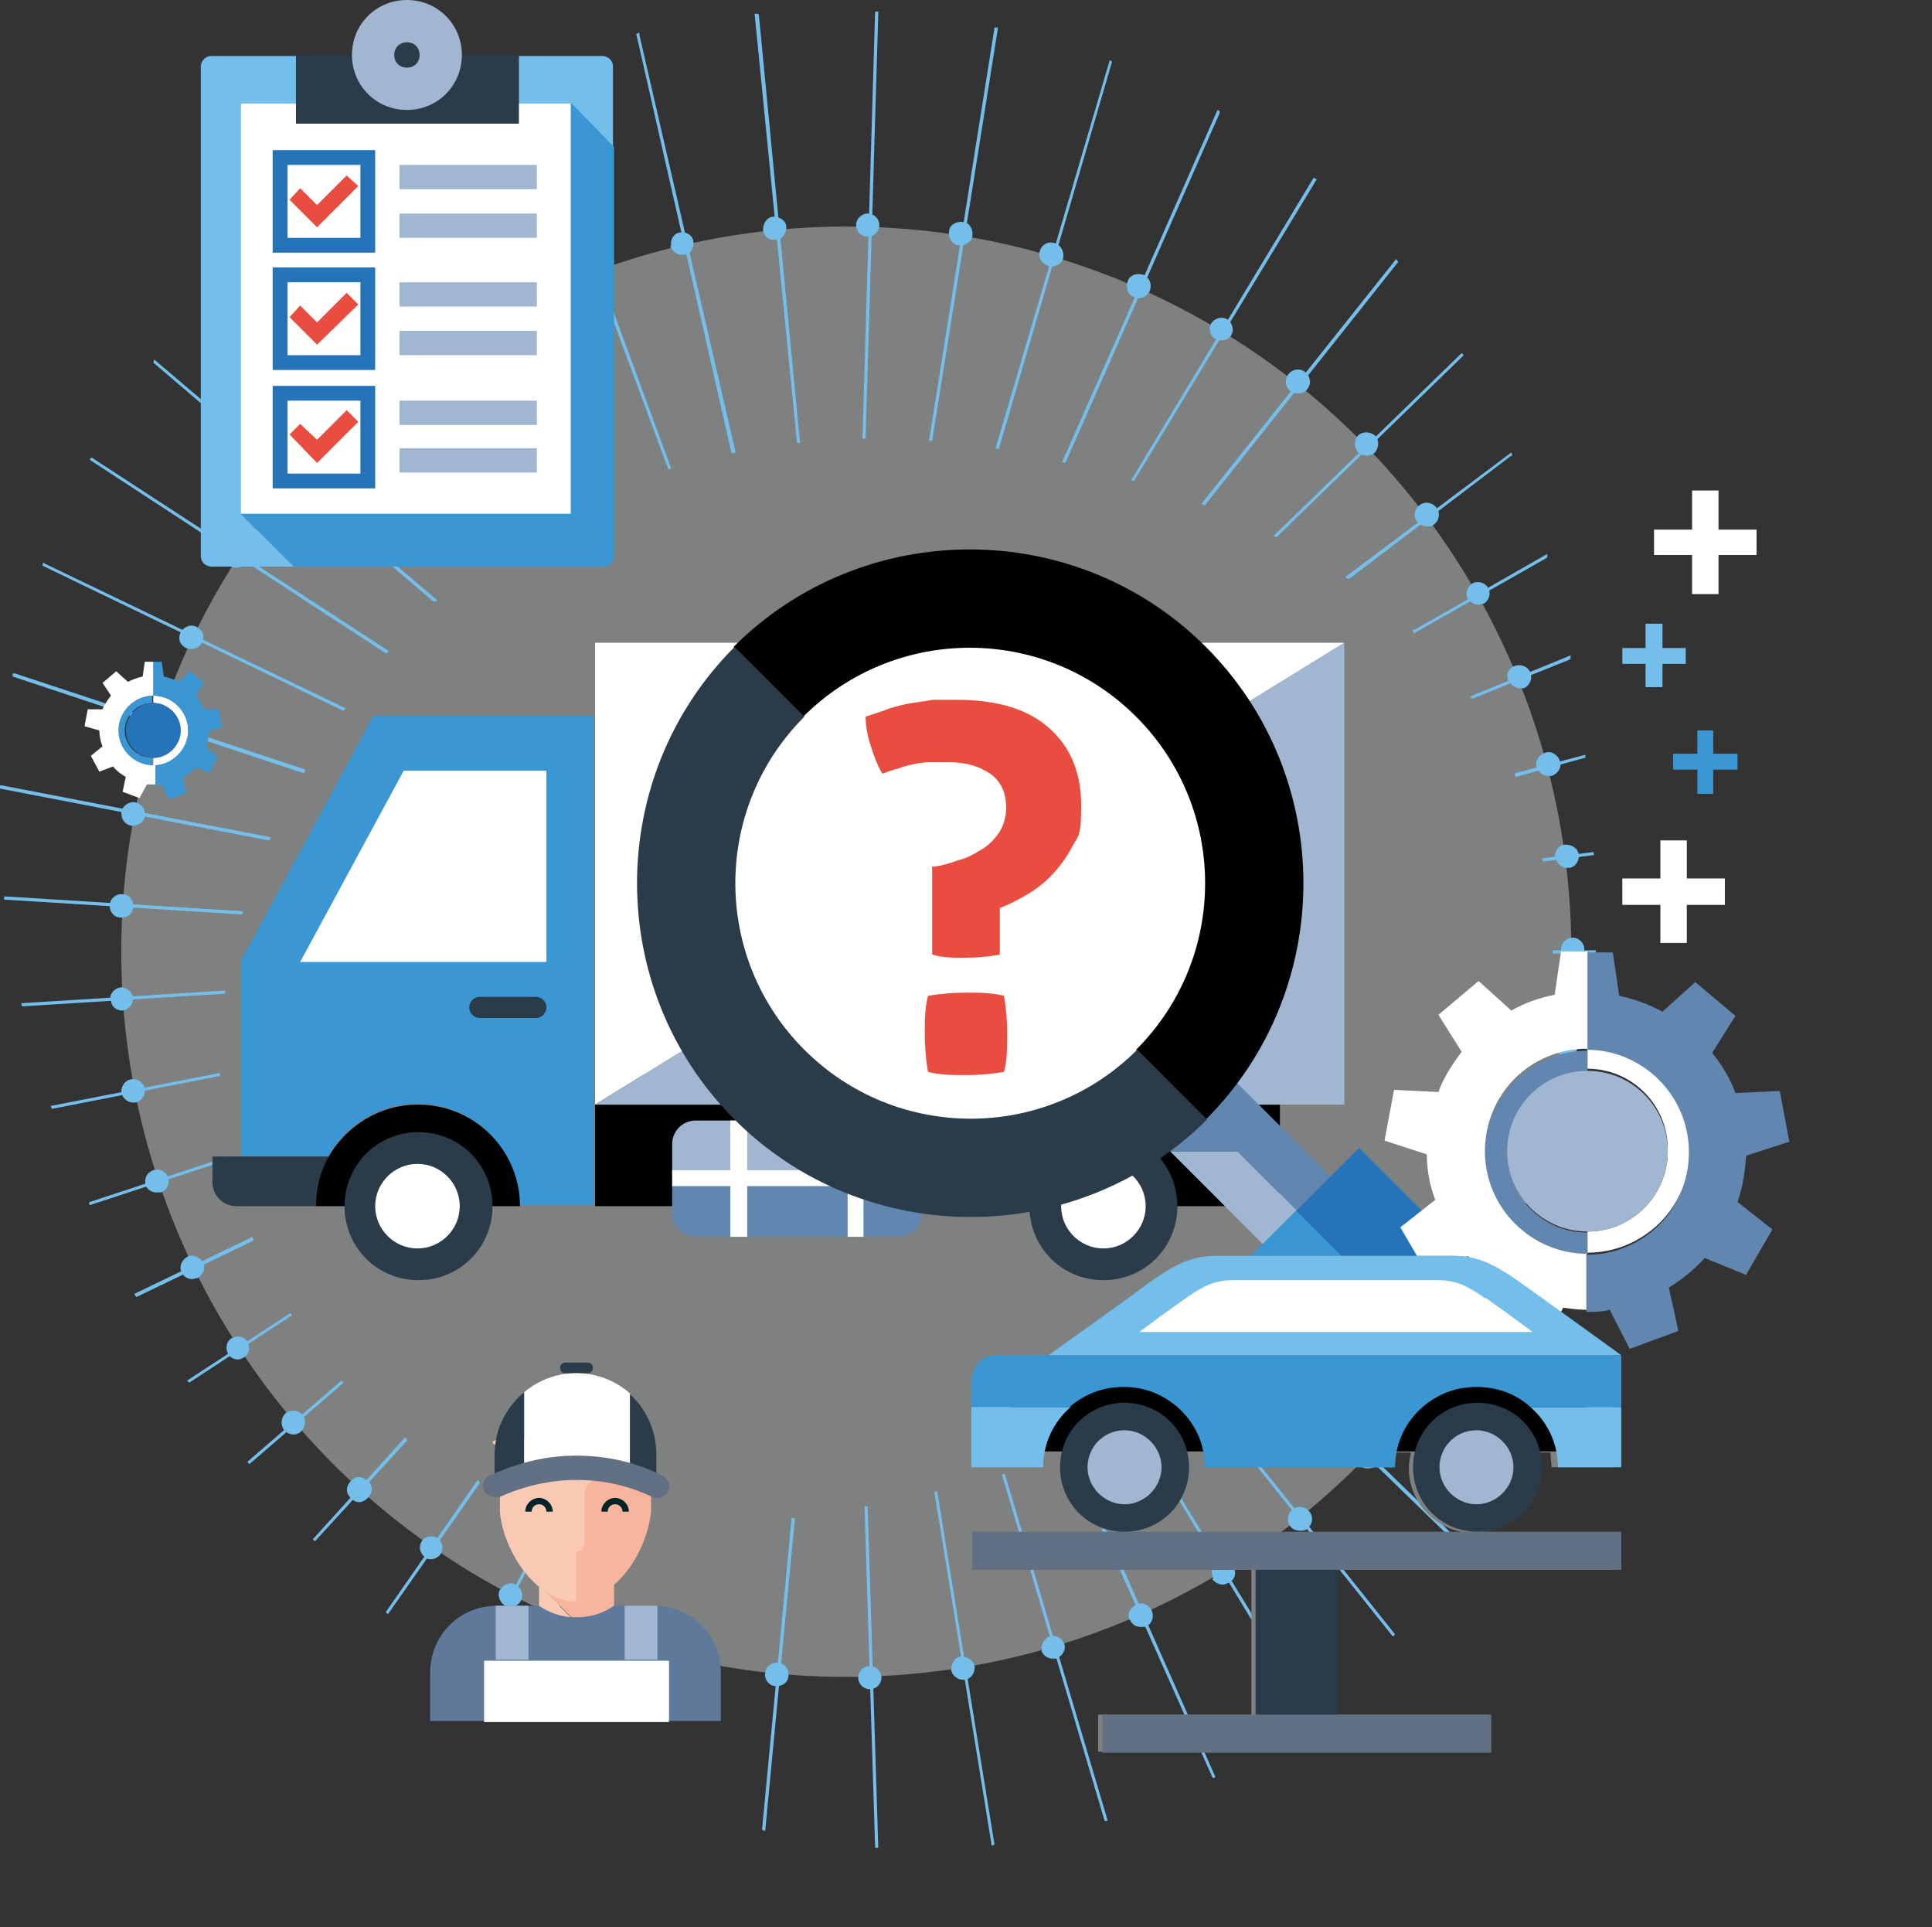 <?xml version="1.0" encoding="UTF-8"?>
<svg xmlns="http://www.w3.org/2000/svg" version="1.1" viewBox="0 0 182.8 182.3">
  <rect x="0" y="0" width="182.8" height="182.3" fill="#333333" stroke="none"/>
  <g>
    <g id="Ebene_1">
      <g>
        <circle cx="80.1" cy="90" r="68.6" transform="translate(-15.6 16.8) rotate(-10.9)" fill="#7f8080"></circle>
      </g>
      <g>
        <polygon points="150.8 90.2 146.9 90.2 146.9 89.9 147.1 89.9 151 89.9 151 90.1 150.8 90.2" fill="#74beeb"></polygon>
        <polygon points="150.5 99.2 146.1 98.7 146.2 98.4 146.3 98.4 150.7 98.9 150.6 99.2 150.5 99.2" fill="#74beeb"></polygon>
        <polygon points="149.8 108.4 149.6 108.4 143.6 106.8 143.7 106.5 143.8 106.5 149.8 108.1 149.8 108.4" fill="#74beeb"></polygon>
        <polygon points="148.4 117.7 148.2 117.7 139.4 114.1 139.6 113.9 139.7 113.9 148.4 117.4 148.4 117.7" fill="#74beeb"></polygon>
        <polygon points="146.1 127.3 146 127.2 134 120.4 134.2 120.2 134.3 120.3 146.2 127 146.1 127.3" fill="#74beeb"></polygon>
        <polygon points="142.8 136.9 142.6 136.8 127.7 125.6 127.9 125.4 128 125.4 142.9 136.6 142.8 136.9" fill="#74beeb"></polygon>
        <polygon points="138.1 146.2 137.9 146.1 120.9 129.6 121.2 129.5 121.3 129.5 138.2 145.9 138.1 146.2" fill="#74beeb"></polygon>
        <polygon points="131.8 154.8 131.7 154.7 114.2 132.8 114.4 132.7 114.5 132.7 132 154.6 131.8 154.8" fill="#74beeb"></polygon>
        <polygon points="123.9 162.3 123.8 162.1 107.6 135.4 107.8 135.3 107.9 135.4 124.2 162.1 123.9 162.3" fill="#74beeb"></polygon>
        <polygon points="114.8 168.2 114.7 168.1 101.1 137.6 101.4 137.5 101.5 137.6 115 168.1 114.8 168.2" fill="#74beeb"></polygon>
        <polygon points="104.6 172.3 104.5 172.2 94.8 139.5 95.1 139.4 95.1 139.5 104.8 172.2 104.6 172.3" fill="#74beeb"></polygon>
        <polygon points="93.8 174.6 93.8 174.4 88.4 141.1 88.7 141.1 88.7 141.2 94.1 174.5 93.8 174.6" fill="#74beeb"></polygon>
        <polygon points="83.1 174.8 82.8 174.8 82.8 174.7 81.8 142.5 82.1 142.5 82.1 142.6 83.1 174.8" fill="#74beeb"></polygon>
        <polygon points="72.4 173.2 72.1 173.1 74.9 143.6 75.2 143.6 75.2 143.8 72.4 173.2" fill="#74beeb"></polygon>
        <polygon points="44.3 159.2 44.1 159 44.1 158.9 52.6 142.7 52.9 142.8 52.8 142.9 44.3 159.2" fill="#74beeb"></polygon>
        <polygon points="36.7 152.7 36.5 152.5 45.2 140 45.4 140.2 45.4 140.3 36.7 152.7" fill="#74beeb"></polygon>
        <polygon points="29.8 145.8 29.6 145.6 29.7 145.5 38.3 136 38.5 136.1 38.5 136.3 29.8 145.8" fill="#74beeb"></polygon>
        <polygon points="23.6 138.5 23.4 138.3 23.5 138.2 32.3 130.6 32.5 130.8 32.4 130.9 23.6 138.5" fill="#74beeb"></polygon>
        <polygon points="17.9 130.8 17.7 130.6 27.5 124.2 27.6 124.4 27.5 124.5 17.9 130.8" fill="#74beeb"></polygon>
        <polygon points="12.9 122.7 12.7 122.4 23.9 117 24 117.3 23.9 117.4 12.9 122.7" fill="#74beeb"></polygon>
        <polygon points="8.5 114 8.4 113.8 8.5 113.7 21.6 109.4 21.7 109.6 21.6 109.7 8.5 114" fill="#74beeb"></polygon>
        <polygon points="4.9 104.9 4.8 104.6 4.9 104.6 20.8 101.5 20.8 101.8 20.7 101.8 4.9 104.9" fill="#74beeb"></polygon>
        <polygon points="2.1 95.2 2 94.9 21.3 93.7 21.3 94 21.2 94 2.1 95.2" fill="#74beeb"></polygon>
        <polygon points="22.8 86.5 .4 85.1 .4 84.8 .5 84.8 23 86.2 22.9 86.5 22.8 86.5" fill="#74beeb"></polygon>
        <polygon points="25.5 79.5 25.4 79.5 0 74.6 0 74.3 .2 74.3 25.6 79.2 25.5 79.5" fill="#74beeb"></polygon>
        <polygon points="28.8 73.1 28.6 73.1 1.2 64 1.2 63.7 1.4 63.7 28.9 72.8 28.8 73.1" fill="#74beeb"></polygon>
        <polygon points="32.5 67.2 32.4 67.2 4 53.5 4.1 53.2 4.2 53.3 32.7 67 32.5 67.2" fill="#74beeb"></polygon>
        <polygon points="36.6 61.8 36.5 61.8 8.5 43.5 8.6 43.3 8.7 43.3 36.8 61.6 36.6 61.8" fill="#74beeb"></polygon>
        <polygon points="41.1 56.9 41 56.9 14.5 34.3 14.6 34 14.7 34.1 41.4 56.8 41.1 56.9" fill="#74beeb"></polygon>
        <polygon points="46.2 52.7 46.1 52.6 21.6 25.8 21.8 25.6 21.9 25.7 46.4 52.6 46.2 52.7" fill="#74beeb"></polygon>
        <polygon points="51.6 49.2 51.5 49.1 29.9 18.3 30.1 18.1 30.2 18.2 51.9 49.1 51.6 49.2" fill="#74beeb"></polygon>
        <polygon points="57.3 46.5 57.3 46.4 39.2 11.9 39.4 11.7 39.5 11.8 57.6 46.4 57.3 46.5" fill="#74beeb"></polygon>
        <polygon points="63.3 44.4 63.2 44.3 49.3 6.8 49.6 6.7 49.7 6.8 63.5 44.3 63.3 44.4" fill="#74beeb"></polygon>
        <polygon points="69.3 42.9 69.2 42.8 60.2 3.2 60.5 3.1 60.5 3.3 69.6 42.8 69.3 42.9" fill="#74beeb"></polygon>
        <polygon points="75.4 41.9 75.4 41.8 71.4 1.3 71.7 1.3 71.8 1.4 75.7 41.9 75.4 41.9" fill="#74beeb"></polygon>
        <polygon points="81.9 41.5 81.6 41.5 82.8 1.1 83.1 1.1 83.1 1.3 81.9 41.5" fill="#74beeb"></polygon>
        <polygon points="88.2 41.7 87.9 41.7 94.1 2.6 94.4 2.6 94.4 2.8 88.2 41.7" fill="#74beeb"></polygon>
        <polygon points="94.5 42.5 94.2 42.4 105 5.7 105.2 5.8 105.2 5.9 94.5 42.5" fill="#74beeb"></polygon>
        <polygon points="100.8 43.8 100.5 43.7 115.2 10.4 115.4 10.5 115.4 10.7 100.8 43.8" fill="#74beeb"></polygon>
        <polygon points="107.3 45.5 107 45.4 107.1 45.3 124.3 16.8 124.6 17 124.5 17.1 107.3 45.5" fill="#74beeb"></polygon>
        <polygon points="114 47.8 113.7 47.7 113.8 47.5 132.1 24.5 132.3 24.8 132.2 24.9 114 47.8" fill="#74beeb"></polygon>
        <polygon points="120.8 50.8 120.5 50.7 138.3 33.4 138.5 33.6 138.4 33.7 120.8 50.8" fill="#74beeb"></polygon>
        <polygon points="127.6 54.8 127.3 54.6 127.4 54.5 143 42.8 143.1 43.1 143 43.1 127.6 54.8" fill="#74beeb"></polygon>
        <polygon points="133.8 59.9 133.6 59.6 133.8 59.6 146.4 52.4 146.4 52.7 146.3 52.8 133.8 59.9" fill="#74beeb"></polygon>
        <polygon points="139.3 66.1 139.1 65.9 139.3 65.8 148.6 62 148.6 62.3 148.5 62.4 139.3 66.1" fill="#74beeb"></polygon>
        <polygon points="143.4 73.5 143.3 73.2 143.5 73.1 150 71.4 150 71.7 149.9 71.7 143.4 73.5" fill="#74beeb"></polygon>
        <polygon points="146 81.5 145.9 81.2 150.8 80.6 150.8 80.9 150.7 80.9 146 81.5" fill="#74beeb"></polygon>
      </g>
      <path d="M81.2,158.7c0-.6.5-1.1,1.1-1.1h0c.6,0,1.1.5,1.1,1.1h0c0,.6-.5,1.1-1.1,1.1h0c-.6,0-1.1-.5-1.1-1.1ZM73.4,159.5c-.6,0-1.1-.6-1-1.2h0c0-.6.6-1.1,1.2-1h0c.6,0,1.1.6,1,1.2h0c0,.6-.5,1-1.1,1h-.1ZM90,158c0-.6.3-1.2.9-1.3h0c.6,0,1.2.3,1.3.9h0c.1.6-.3,1.2-.9,1.3h0c0,0-.1,0-.2,0h0c-.5,0-1-.4-1.1-.9ZM64.6,158.1c-.6-.1-1-.7-.8-1.3h0c.1-.6.7-1,1.3-.8h0c.6.1,1,.7.8,1.3h0c-.1.5-.6.9-1.1.9h0c0,0-.2,0-.2,0ZM98.6,156.2c-.2-.6.2-1.2.7-1.4h0c.6-.2,1.2.2,1.4.7h0c.2.6-.2,1.2-.8,1.4h0c0,0-.2,0-.3,0h0c-.5,0-.9-.3-1.1-.8ZM56,155.6h0c-.6-.2-.9-.9-.7-1.4h0c.2-.6.8-.9,1.4-.7h0c.6.2.9.8.7,1.4h0c-.2.5-.6.7-1.1.7h0c-.1,0-.3,0-.4,0ZM106.9,153.3c-.3-.6,0-1.2.6-1.5h0c.6-.3,1.2,0,1.5.6h0c.2.6,0,1.2-.6,1.5h0c-.2,0-.3,0-.5,0h0c-.4,0-.8-.2-1-.7ZM47.8,151.9c-.5-.3-.8-1-.5-1.5h0c.3-.5,1-.8,1.5-.5h0c.5.3.8,1,.5,1.5h0c-.2.4-.6.6-1,.6h0c-.2,0-.3,0-.5-.1ZM114.8,149.3c-.3-.5-.1-1.2.4-1.5h0c.5-.3,1.2-.2,1.5.4h0c.3.5.2,1.2-.4,1.5h0c-.2.1-.4.2-.6.2h0c-.4,0-.7-.2-1-.5ZM40.2,147.3h0c-.5-.4-.6-1-.3-1.5h0c.3-.5,1-.6,1.5-.3h0c.5.4.6,1,.3,1.5h0c-.2.3-.6.5-.9.5h0c-.2,0-.4,0-.6-.2ZM122.1,144.4c-.4-.5-.3-1.2.2-1.6h0c.5-.4,1.2-.3,1.6.2h0c.4.5.3,1.2-.2,1.6h0c-.2.2-.4.2-.7.2h0c-.3,0-.7-.1-.9-.4ZM33.2,141.7c-.5-.4-.5-1.1,0-1.6h0c.4-.5,1.1-.5,1.6,0h0c.5.4.5,1.1,0,1.6h0c-.2.2-.5.4-.8.4h0c-.3,0-.5-.1-.7-.3ZM128.7,138.6c-.4-.4-.5-1.1,0-1.6h0c.4-.4,1.1-.4,1.6,0h0c.4.4.5,1.1,0,1.6h0c-.2.2-.5.3-.8.3h0c-.3,0-.6,0-.8-.3ZM26.9,135.3h0c-.4-.5-.3-1.2.1-1.6h0c.5-.4,1.2-.3,1.6.1h0c.4.5.3,1.2-.1,1.6h0c-.2.2-.5.3-.7.3h0c-.3,0-.6-.1-.9-.4ZM134.5,132c-.5-.4-.6-1.1-.2-1.6h0c.4-.5,1.1-.6,1.6-.2h0c.5.4.6,1.1.2,1.6h0c-.2.3-.5.4-.9.4h0c-.2,0-.5,0-.7-.2ZM21.6,128.1c-.3-.5-.2-1.2.3-1.5h0c.5-.3,1.2-.2,1.5.3h0c.3.5.2,1.2-.3,1.5h0c-.2.1-.4.2-.6.2h0c-.4,0-.7-.2-.9-.5ZM139.4,124.7c-.5-.3-.7-1-.4-1.5h0c.3-.5,1-.7,1.5-.4h0c.5.3.7,1,.4,1.5h0c-.2.4-.6.6-1,.6h0c-.2,0-.4,0-.5-.1ZM17.2,120.4c-.3-.6,0-1.2.5-1.5h0c.5-.3,1.2,0,1.5.5h0c.3.6,0,1.2-.5,1.5h0c-.2,0-.3.1-.5.1h0c-.4,0-.8-.2-1-.6ZM143.4,116.8c-.6-.2-.8-.9-.6-1.4h0c.2-.6.9-.8,1.4-.6h0c.6.2.8.9.6,1.5h0c-.2.4-.6.7-1,.7h0c-.1,0-.3,0-.4,0ZM13.8,112.1c-.2-.6.1-1.2.7-1.4h0c.6-.2,1.2.1,1.4.7h0c.2.6-.1,1.2-.7,1.4h0c-.1,0-.2,0-.4,0h0c-.5,0-.9-.3-1.1-.8ZM146.3,108.5c-.6-.2-.9-.8-.8-1.4h0c.2-.6.8-.9,1.4-.8h0c.6.2.9.8.8,1.4h0c-.1.5-.6.8-1.1.8h0c0,0-.2,0-.3,0ZM11.5,103.4c-.1-.6.3-1.2.9-1.3h0c.6-.1,1.2.3,1.3.9h0c.1.6-.3,1.2-.9,1.3h0c0,0-.2,0-.2,0h0c-.5,0-1-.4-1.1-.9ZM148.1,99.9c-.6,0-1-.6-1-1.2h0c0-.6.6-1,1.2-1h0c.6,0,1,.6,1,1.2h0c0,.6-.5,1-1.1,1h0s0,0-.1,0ZM10.4,94.6h0c0-.6.4-1.1,1-1.2h0c.6,0,1.1.4,1.2,1h0c0,.6-.4,1.1-1,1.2h0c-.6,0-1.1-.4-1.1-1ZM147.7,90s0,0,0-.1h0s0,0,0-.1h0c0-.6.5-1.1,1.1-1.1h0c.6,0,1.1.5,1.1,1.1h0v.2h0c0,.6-.5,1.1-1.1,1.1h0c-.6,0-1.1-.5-1.1-1.1ZM11.4,86.8c-.6,0-1.1-.6-1-1.2h0c0-.6.6-1.1,1.2-1h0c.6,0,1.1.6,1,1.2h0c0,.6-.5,1-1.1,1h0ZM147.1,81.1c0-.6.4-1.2,1-1.2h0c.6,0,1.2.3,1.3,1h0c0,.6-.4,1.2-1,1.2h0c0,0,0,0-.1,0h0c-.6,0-1-.4-1.1-1ZM12.4,78.1c-.6-.1-1-.7-.9-1.3h0c.1-.6.7-1,1.3-.9h0c.6.1,1,.7.9,1.3h0c0,.5-.6.9-1.1.9h0c0,0-.1,0-.2,0ZM145.4,72.6c-.2-.6.2-1.2.8-1.4h0c.6-.2,1.2.2,1.4.8h0c.2.6-.2,1.2-.8,1.4h0c0,0-.2,0-.3,0h0c-.5,0-.9-.3-1.1-.8ZM14.5,69.5c-.6-.2-.9-.8-.7-1.4h0c.2-.6.8-.9,1.4-.7h0c.6.2.9.8.7,1.4h0c-.2.5-.6.8-1.1.8h0c-.1,0-.2,0-.3,0ZM142.7,64.4h0c-.2-.6,0-1.2.6-1.4h0c.6-.2,1.2,0,1.5.6h0c.2.6,0,1.2-.6,1.5h0c-.1,0-.3,0-.4,0h0c-.4,0-.9-.3-1-.7ZM17.6,61.3c-.6-.3-.8-.9-.5-1.5h0c.3-.5.9-.8,1.5-.5h0c.6.3.8.9.5,1.5h0c-.2.4-.6.6-1,.6h0c-.2,0-.3,0-.5-.1ZM138.9,56.7c-.3-.5-.1-1.2.4-1.5h0c.5-.3,1.2-.1,1.5.4h0c.3.5.1,1.2-.4,1.5h0c-.2,0-.4.1-.5.1h0c-.4,0-.8-.2-1-.6ZM21.8,53.5c-.5-.3-.7-1-.3-1.5h0c.3-.5,1-.7,1.5-.3h0c.5.3.7,1,.3,1.5h0c-.2.3-.6.5-.9.5h0c-.2,0-.4,0-.6-.2ZM134.1,49.4h0c-.4-.5-.3-1.2.2-1.6h0c.5-.4,1.2-.3,1.6.2h0c.4.5.3,1.2-.2,1.6h0c-.2.2-.4.2-.7.2h0c-.3,0-.7-.2-.9-.4ZM26.9,46.4c-.5-.4-.5-1.1-.1-1.6h0c.4-.5,1.1-.5,1.6-.1h0c.5.4.5,1.1.1,1.6h0c-.2.3-.5.4-.8.4h0c-.3,0-.5,0-.7-.3ZM128.5,42.8h0c-.4-.4-.4-1.2,0-1.6h0c.4-.4,1.1-.4,1.6,0h0c.4.4.4,1.1,0,1.6h0c-.2.2-.5.3-.8.3h0c-.3,0-.6-.1-.8-.3ZM33,40c-.4-.5-.4-1.2,0-1.6h0c.5-.4,1.2-.4,1.6,0h0c.4.4.4,1.2,0,1.6h0c-.2.2-.5.3-.7.3h0c-.3,0-.6-.1-.8-.4ZM122.1,37c-.5-.4-.6-1.1-.2-1.6h0c.4-.5,1.1-.6,1.6-.2h0c.5.4.6,1.1.2,1.6h0c-.2.3-.5.4-.9.4h0c-.2,0-.5,0-.7-.2ZM39.7,34.3c-.4-.5-.2-1.2.3-1.5h0c.5-.4,1.2-.2,1.6.3h0c.3.5.2,1.2-.3,1.5h0c-.2.1-.4.2-.6.2h0c-.4,0-.7-.2-.9-.5ZM115,32.1c-.5-.3-.7-1-.4-1.5h0c.3-.5,1-.7,1.5-.4h0c.5.3.7,1,.4,1.5h0c-.2.4-.6.5-.9.5h0c-.2,0-.4,0-.6-.2ZM47.2,29.6c-.3-.5,0-1.2.5-1.5h0c.5-.3,1.2,0,1.5.5h0c.3.5,0,1.2-.5,1.5h0c-.2,0-.3.1-.5.1h0c-.4,0-.8-.2-1-.6ZM107.3,28.1c-.6-.2-.8-.9-.6-1.5h0c.2-.6.9-.8,1.5-.6h0c.6.3.8.9.6,1.5h0c-.2.4-.6.7-1,.7h0c-.1,0-.3,0-.4,0ZM55.2,25.9c-.2-.6,0-1.2.7-1.4h0c.6-.2,1.2,0,1.4.7h0c.2.6,0,1.2-.7,1.4h0c-.1,0-.3,0-.4,0h0c-.4,0-.9-.3-1-.7ZM99.1,25.1h0c-.6-.2-.9-.8-.7-1.4h0c.2-.6.8-.9,1.4-.7h0c.6.2.9.8.8,1.4h0c-.1.5-.6.8-1.1.8h0c0,0-.2,0-.3,0ZM63.5,23.3c-.1-.6.2-1.2.8-1.3h0c.6-.1,1.2.2,1.3.8h0c.1.6-.2,1.2-.8,1.3h0c0,0-.2,0-.3,0h0c-.5,0-1-.4-1.1-.9ZM90.7,23.2h0c-.6,0-1-.7-.9-1.3h0c0-.6.7-1,1.3-.9h0c.6,0,1,.7.9,1.3h0c0,.5-.6.9-1.1.9h0c0,0-.1,0-.2,0ZM72.2,21.7c0-.6.4-1.2,1-1.2h0c.6,0,1.2.4,1.2,1h0c0,.6-.4,1.2-1,1.2h-.1c-.6,0-1.1-.4-1.1-1ZM81,21.3c0-.6.5-1.1,1.1-1.1h0c.6,0,1.1.5,1.1,1.1h0c0,.6-.5,1.1-1.1,1.1h0c-.6,0-1.1-.5-1.1-1.1Z" fill="#74beeb"></path>
      <g>
        <g>
          <g>
            <path d="M53,151.9l-2-2v2h0c.9.6,1.9,1,3,1.1l-1.1-1.1Z" fill="#fac9b4"></path>
            <path d="M51,148.6v1.3l2,2,1.1,1.1c.2,0,.3,0,.5,0s.2,0,.3,0c1.2,0,2.3-.4,3.2-1.1h0v-3.3h-7.1Z" fill="#f7b59e"></path>
            <g>
              <path d="M57.9,138.8c-1.4,0-3,1.2-3.9,2.2l.5,10.4c3.7,0,6.7-4.5,7.1-8.4,0-.3,0-.6,0-.9v-1.6c-.4-1-2.7-1.8-3.8-1.8Z" fill="#f7b59e"></path>
              <path d="M60.2,135.2c-3.2,2.2-7.2.9-11.4.9s-1,.9-1.5.9c0,.3,0,2.4,0,2.7v2.5c0,.3,0,.6,0,.9.4,3.8,3.5,8.4,7.2,8.4s0,0,0,0v-4.7c.5,0,.8-.4.8-.9v-4.7c0-.9,1.6-1.9,3-1.9,2.4,0,3.4,1.3,3.4,1.3v-1c0-1.7-.6-3.2-1.5-4.4Z" fill="#fac9b4"></path>
            </g>
            <path d="M62,151.9h-3.9c-1,.7-2.2,1.1-3.6,1.1s-2.5-.4-3.6-1.1h-3.9c-3.5,0-6.3,2.8-6.3,6.3v4.6h27.5v-4.6h0c0-3.5-2.8-6.3-6.3-6.3Z" fill="#5e799a"></path>
          </g>
          <path d="M52.3,143h-.6c0-.4-.3-.7-.7-.7s-.7.3-.7.7h-.6c0-.7.6-1.3,1.3-1.3s1.3.6,1.3,1.3Z" fill="#012428"></path>
          <path d="M59.5,143h-.6c0-.4-.3-.7-.7-.7s-.7.3-.7.7h-.6c0-.7.6-1.3,1.3-1.3s1.3.6,1.3,1.3Z" fill="#012428"></path>
        </g>
        <rect x="45.8" y="157.1" width="17.5" height="5.8" fill="#fff"></rect>
        <rect x="46.9" y="151.9" width="3.1" height="5.1" fill="#a1b7d1"></rect>
        <rect x="59.1" y="151.9" width="3.1" height="5.1" fill="#a1b7d1"></rect>
        <path d="M56.1,129.4c0,.3-.2.5-.5.5h-2.1c-.3,0-.5-.2-.5-.5h0c0-.3.2-.5.5-.5h2.1c.3,0,.5.2.5.5h0Z" fill="#2a3b4a"></path>
        <g>
          <path d="M59.5,131.8v8h2.6v-2.2c0-2.3-1-4.4-2.6-5.8Z" fill="#2a3b4a"></path>
          <path d="M46.8,137.6v2.2h2.8v-8.1c-1.7,1.4-2.8,3.5-2.8,5.9Z" fill="#2a3b4a"></path>
          <path d="M54.5,129.9c-1.9,0-3.6.7-4.9,1.8v8.1h10v-8c-1.4-1.2-3.1-1.9-5.1-1.9Z" fill="#fff"></path>
        </g>
        <path d="M46.8,141.6c-.4,0-.8-.2-1-.6-.3-.5,0-1.2.5-1.4,2.6-1.2,5.3-1.9,8.2-1.9s5.6.6,8.2,1.9c.5.3.8.9.5,1.5-.3.5-.9.8-1.5.5-2.3-1.1-4.7-1.6-7.2-1.6s-5,.6-7.2,1.6c-.2,0-.3.1-.5.1Z" fill="#617083"></path>
      </g>
      <g>
        <g>
          <rect x="56.3" y="101.7" width="64.8" height="12.4" fill="#010101"></rect>
          <path d="M35.3,67.8l-12.5,23.1v23.1h7.1c0-5.3,4.3-9.6,9.6-9.6s9.6,4.3,9.6,9.6h7.1v-46.3h-21Z" fill="#3b97d3"></path>
          <path d="M51.7,95.3c0,.5-.4,1-1,1h-5.3c-.5,0-1-.4-1-1h0c0-.5.4-1,1-1h5.3c.5,0,1,.4,1,1h0Z" fill="#2a3b4a"></path>
          <path d="M31.2,109.4h-11.1v2.4c0,1.3,1,2.3,2.3,2.3h7.5c0-1.7.5-3.3,1.2-4.7Z" fill="#2a3b4a"></path>
          <path d="M39.5,104.5c-3.6,0-6.7,2-8.4,4.9-.8,1.4-1.2,3-1.2,4.7h19.3c0-5.3-4.3-9.6-9.6-9.6Z" fill="#010101"></path>
          <g>
            <path d="M32.6,114.1c0,3.9,3.1,7,7,7s7-3.1,7-7-3.1-7-7-7-7,3.1-7,7Z" fill="#2a3b4a"></path>
            <path d="M39.5,110.1c-2.2,0-4,1.8-4,4s1.8,4,4,4,4-1.8,4-4-1.8-4-4-4Z" fill="#fff"></path>
          </g>
          <polygon points="38.2 72.9 28.4 91 33.6 91 51.7 91 51.7 72.9 38.2 72.9" fill="#fff"></polygon>
          <g>
            <path d="M97.4,114.1c0,3.9,3.1,7,7,7s7-3.1,7-7-3.1-7-7-7-7,3.1-7,7Z" fill="#2a3b4a"></path>
            <path d="M104.4,110.1c-2.2,0-4,1.8-4,4s1.8,4,4,4,4-1.8,4-4-1.8-4-4-4Z" fill="#fff"></path>
          </g>
          <g>
            <polygon points="56.3 60.8 56.3 82.3 56.3 104.5 127.2 60.8 56.3 60.8" fill="#fff"></polygon>
            <polygon points="56.3 104.5 127.2 104.5 127.2 82.3 127.2 60.8 56.3 104.5" fill="#a1b7d1"></polygon>
          </g>
          <polygon points="94.1 114.1 87.2 114.1 87.2 108.2 86.5 106.5 94.1 114.1" fill="#3a3331"></polygon>
          <g>
            <path d="M87.2,108.2c0-1.2-1-2.2-2.2-2.2h-19.2c-1.2,0-2.2,1-2.2,2.2v3.3h23.6v-3.3Z" fill="#a1b7d1"></path>
            <path d="M63.6,111.5v3.3c0,1.2,1,2.2,2.2,2.2h19.2c1.2,0,2.2-1,2.2-2.2v-3.3h-23.6Z" fill="#6187b1"></path>
          </g>
          <polygon points="87.2 110.7 81.7 110.7 81.7 106 80.2 106 80.2 110.7 70.7 110.7 70.7 106 69.1 106 69.1 110.7 63.6 110.7 63.6 112.2 69.1 112.2 69.1 117 70.7 117 70.7 112.2 80.2 112.2 80.2 117 81.7 117 81.7 112.2 87.2 112.2 87.2 110.7" fill="#fff"></polygon>
        </g>
        <g>
          <polygon points="110.7 108.9 119.5 117.7 122.7 114.5 117.1 108.9 110.7 108.9" fill="#a1b7d1"></polygon>
          <polygon points="110.1 101.9 106.9 105.1 110.7 108.9 117.1 108.9 122.7 114.5 125.9 111.3 113.3 98.7 110.1 101.9" fill="#6187b1"></polygon>
          <path d="M110.8,64.5c-5.3-5.3-12.1-7.9-19-7.9s-13.8,2.6-19,7.9c-10.5,10.5-10.5,27.6,0,38.1,5.3,5.3,12.1,7.9,19,7.9s13.8-2.6,19-7.9c10.5-10.5,10.5-27.6,0-38.1Z" fill="#fff"></path>
          <g>
            <path d="M69.4,61.2l6.6,6.6c8.7-8.7,22.8-8.7,31.5,0,8.7,8.7,8.7,22.8,0,31.5l6.6,6.6c12.3-12.3,12.3-32.4,0-44.7-12.3-12.3-32.4-12.3-44.7,0Z" fill="#010101"></path>
            <path d="M76.1,99.3c-8.7-8.7-8.7-22.8,0-31.5l-6.6-6.6c-12.3,12.3-12.3,32.4,0,44.7,12.3,12.3,32.4,12.3,44.7,0l-6.6-6.6c-8.7,8.7-22.8,8.7-31.5,0Z" fill="#2a3b4a"></path>
          </g>
          <g>
            <rect x="121.4" y="115" width="8.4" height="16.6" transform="translate(-50.4 124.9) rotate(-45)" fill="#3b97d3"></rect>
            <rect x="127.3" y="109.1" width="8.4" height="16.6" transform="translate(-44.5 127.4) rotate(-45)" fill="#2573b9"></rect>
            <rect x="136" y="122.1" width="8.4" height="8" transform="translate(-48.1 136) rotate(-45)" fill="#6187b1"></rect>
            <rect x="130.1" y="128" width="8.4" height="8" transform="translate(-54 133.6) rotate(-45)" fill="#a1b7d1"></rect>
          </g>
        </g>
        <path d="M88.3,82c.7-.1,1.5-.3,2.3-.6.8-.2,1.6-.6,2.2-1,.7-.4,1.2-.9,1.7-1.6.4-.6.7-1.4.7-2.4,0-1.4-.5-2.5-1.5-3.2-1-.7-2.3-1.1-4-1.1s-1.3,0-1.8,0c-.5,0-1,.1-1.5.2-.5.1-.9.2-1.4.4-.5.1-1,.3-1.5.5-.5-.8-.8-1.7-1.1-2.6-.3-.9-.5-1.9-.5-2.8.8-.3,1.6-.5,2.3-.8.7-.2,1.4-.4,2.1-.5.7-.1,1.4-.2,2-.3.7,0,1.4,0,2.2,0,3.9,0,6.8.9,8.8,2.7,2,1.8,3,4.2,3,7.3s-.3,2.8-.9,4c-.6,1.1-1.3,2-2.1,2.8-.8.8-1.7,1.4-2.6,1.9-.9.5-1.6.8-2.1,1v4.4c-1.1.2-2.2.3-3.3.3s-2.1,0-3.1-.3v-8.4ZM87.8,101.4c-.2-1.2-.3-2.4-.3-3.6s0-2.4.3-3.6c1.2-.2,2.4-.3,3.6-.3s2.4,0,3.6.3c.2,1.2.3,2.4.3,3.6s0,2.4-.3,3.6c-1.2.2-2.4.3-3.6.3s-2.4,0-3.6-.3Z" fill="#e94d3f"></path>
      </g>
      <g>
        <g>
          <path d="M157.8,108.9c0,4.2-3.4,7.6-7.6,7.6v2c5.3,0,9.7-4.3,9.7-9.7s-4.3-9.7-9.7-9.7v2c4.2,0,7.6,3.4,7.6,7.6Z" fill="#fff"></path>
          <path d="M140.5,108.9c0,5.3,4.3,9.7,9.7,9.7h0v-2h0c-4.2,0-7.6-3.4-7.6-7.6s3.4-7.6,7.6-7.6h0v-2h0c-5.3,0-9.7,4.3-9.7,9.7Z" fill="#6187b1"></path>
          <path d="M165.3,109.3l4-1.3-.9-4.8-4.2.2c-.5-1.4-1.3-2.7-2.2-3.8l2.2-3.5-3.8-3.2-3.1,2.8c-1.3-.7-2.7-1.2-4.1-1.5l-.6-4.1h-2.5v9.2c5.3,0,9.7,4.3,9.7,9.7s-4.3,9.7-9.7,9.7v5.4c.8,0,1.5,0,2.2-.2l1.9,3.7,4.6-1.7-.9-4.1c1.3-.8,2.4-1.7,3.4-2.8l3.9,1.6,2.5-4.3-3.3-2.6c.5-1.4.7-2.8.8-4.3Z" fill="#6187b1"></path>
          <path d="M150.2,118.6c-5.3,0-9.7-4.3-9.7-9.7s4.3-9.7,9.7-9.7h0v-9.2h-2.5l-.6,4.1c-1.5.3-2.9.8-4.1,1.5l-3.1-2.8-3.8,3.2,2.2,3.5c-.9,1.2-1.7,2.4-2.2,3.8l-4.2-.2-.9,4.8,4,1.3c0,1.5.3,3,.8,4.3l-3.3,2.6,2.5,4.3,3.9-1.6c1,1.1,2.1,2.1,3.4,2.8l-.9,4.1,4.6,1.7,1.9-3.7c.7.1,1.5.2,2.2.2h0v-5.4h0Z" fill="#fff"></path>
        </g>
        <path d="M157.8,108.9c0,4.2-3.4,7.6-7.6,7.6s-7.6-3.4-7.6-7.6,3.4-7.6,7.6-7.6,7.6,3.4,7.6,7.6Z" fill="#a1b7d1"></path>
      </g>
      <g>
        <g>
          <path d="M17.1,69.1c0,1.4-1.2,2.6-2.6,2.6v.7c1.8,0,3.3-1.5,3.3-3.3s-1.5-3.3-3.3-3.3v.7c1.4,0,2.6,1.2,2.6,2.6Z" fill="#fff"></path>
          <path d="M11.1,69.1c0,1.8,1.5,3.3,3.3,3.3h0v-.7h0c-1.4,0-2.6-1.2-2.6-2.6s1.2-2.6,2.6-2.6h0v-.7h0c-1.8,0-3.3,1.5-3.3,3.3Z" fill="#3b97d3"></path>
          <path d="M19.6,69.2l1.4-.4-.3-1.7h-1.4c-.2-.4-.4-.9-.8-1.3l.8-1.2-1.3-1.1-1.1,1c-.4-.2-.9-.4-1.4-.5l-.2-1.4h-.8v3.2c1.8,0,3.3,1.5,3.3,3.3s-1.5,3.3-3.3,3.3v1.9c.3,0,.5,0,.8,0l.7,1.3,1.6-.6-.3-1.4c.4-.3.8-.6,1.2-1l1.3.5.8-1.5-1.1-.9c.2-.5.2-1,.3-1.5Z" fill="#3b97d3"></path>
          <path d="M14.5,72.4c-1.8,0-3.3-1.5-3.3-3.3s1.5-3.3,3.3-3.3h0v-3.2h-.8l-.2,1.4c-.5.1-1,.3-1.4.5l-1.1-1-1.3,1.1.8,1.2c-.3.4-.6.8-.8,1.3h-1.4c0,0-.3,1.6-.3,1.6l1.4.4c0,.5.1,1,.3,1.5l-1.1.9.8,1.5,1.3-.5c.3.4.7.7,1.2,1l-.3,1.4,1.6.6.7-1.3c.2,0,.5,0,.8,0h0v-1.9h0Z" fill="#fff"></path>
        </g>
        <path d="M17.1,69.1c0,1.4-1.2,2.6-2.6,2.6s-2.6-1.2-2.6-2.6,1.2-2.6,2.6-2.6,2.6,1.2,2.6,2.6Z" fill="#2573b9"></path>
      </g>
      <g>
        <path d="M144,121.5c-2.5-1.8-4.1-2.7-6.6-2.7h-22.4c-2.4,0-4.1.9-6.6,2.7-2.4,1.7-9.3,6.7-9.3,6.7h-4.8c-2.4,0-2.4,2.6-2.4,2.6v8h6.7c0-.5,0-1,.1-1.4h1.6c-.1.5-.2.9-.2,1.4,0,3.4,2.7,6.1,6.1,6.1s6.1-2.7,6.1-6.1,0-1-.2-1.4h1.6c0,.5.1,1,.1,1.4h18c0-.5,0-1,.1-1.4h1.6c-.1.5-.2,1-.2,1.5,0,3.2,2.5,5.8,5.6,6.1h-47.2v3.5h26.7v13.7h-14.5v3.5h36.8v-3.5h-14.5v-13.7h26.7v-3.5h-13.2c3.1-.2,5.6-2.9,5.6-6.1s0-1-.2-1.5h1.6c0,.5.1,1,.1,1.4h6v-10.6s-6.9-4.9-9.3-6.7Z" fill="#7f8080"></path>
      </g>
      <g>
        <rect x="118.8" y="145.4" width="7.8" height="20.4" fill="#2a3b4a"></rect>
        <rect x="92" y="144.9" width="61.4" height="3.6" fill="#617083"></rect>
        <rect x="104.3" y="162.2" width="36.8" height="3.6" fill="#617083"></rect>
        <g>
          <rect x="95.5" y="129.6" width="54.7" height="7.7" fill="#010101"></rect>
          <path d="M133.7,138.8c0,3.4,2.7,6.1,6.1,6.1s6.1-2.7,6.1-6.1-2.7-6.1-6.1-6.1-6.1,2.7-6.1,6.1Z" fill="#2a3b4a"></path>
          <path d="M100.3,138.8c0,3.4,2.7,6.1,6.1,6.1s6.1-2.7,6.1-6.1-2.7-6.1-6.1-6.1-6.1,2.7-6.1,6.1Z" fill="#2a3b4a"></path>
          <path d="M108.5,121.5c2.5-1.8,4.1-2.7,6.6-2.7h22.4c2.4,0,4.1.9,6.6,2.7,2.4,1.7,9.3,6.7,9.3,6.7h-27.1s-27.1,0-27.1,0c0,0,6.9-4.9,9.3-6.7Z" fill="#74beeb"></path>
          <path d="M140.5,122.8c-1.7-1.2-2.8-1.7-4.5-1.7h-19.3c-1.7,0-2.8.5-4.5,1.7-1.6,1.1-4.4,3.2-4.4,3.2h37.2s-2.8-2.1-4.4-3.2Z" fill="#fff"></path>
          <g>
            <path d="M139.7,135.3c-2,0-3.5,1.6-3.5,3.5s1.6,3.5,3.5,3.5,3.5-1.6,3.5-3.5-1.6-3.5-3.5-3.5Z" fill="#a1b7d1"></path>
            <path d="M106.4,135.3c-2,0-3.5,1.6-3.5,3.5s1.6,3.5,3.5,3.5,3.5-1.6,3.5-3.5-1.6-3.5-3.5-3.5Z" fill="#a1b7d1"></path>
          </g>
          <g>
            <path d="M153.4,138.8h-6c0-2.3-1-4.3-2.6-5.7h8.6v5.7Z" fill="#74beeb"></path>
            <path d="M94.4,128.2h59v4.9h-8.6c-1.3-1.2-3.1-1.9-5.1-1.9s-3.7.7-5.1,1.9c-1.6,1.4-2.6,3.4-2.6,5.7h-18c0-2.3-1-4.3-2.6-5.7-1.4-1.2-3.1-1.9-5.1-1.9s-3.7.7-5.1,1.9h-9.3v-2.3s0-2.6,2.4-2.6Z" fill="#3b97d3"></path>
            <path d="M101.3,133.1c-1.6,1.4-2.6,3.4-2.6,5.7h-6.8v-5.7h9.3Z" fill="#74beeb"></path>
          </g>
        </g>
      </g>
      <polygon points="163.2 83.1 159.6 83.1 159.6 79.5 157.1 79.5 157.1 83.1 153.5 83.1 153.5 85.6 157.1 85.6 157.1 89.2 159.6 89.2 159.6 85.6 163.2 85.6 163.2 83.1" fill="#fff"></polygon>
      <polygon points="166.2 50.1 162.6 50.1 162.6 46.4 160.1 46.4 160.1 50.1 156.5 50.1 156.5 52.5 160.1 52.5 160.1 56.2 162.6 56.2 162.6 52.5 166.2 52.5 166.2 50.1" fill="#fff"></polygon>
      <polygon points="164.4 71.3 162.1 71.3 162.1 69.1 160.6 69.1 160.6 71.3 158.3 71.3 158.3 72.8 160.6 72.8 160.6 75.1 162.1 75.1 162.1 72.8 164.4 72.8 164.4 71.3" fill="#3b97d3"></polygon>
      <polygon points="159.5 61.3 157.3 61.3 157.3 59 155.7 59 155.7 61.3 153.5 61.3 153.5 62.8 155.7 62.8 155.7 65 157.3 65 157.3 62.8 159.5 62.8 159.5 61.3" fill="#74beeb"></polygon>
      <g>
        <g>
          <path d="M54,9.8l4,4.1v-7.6c0-.6-.5-1-1-1H20c-.6,0-1,.5-1,1v46.3c0,.6.5,1,1,1h7.8l-5-5L54,9.8Z" fill="#74beeb"></path>
          <path d="M58.1,52.6V13.9l-4-4.1-31.3,38.8,5,5h29.3c.6,0,1-.5,1-1Z" fill="#3b97d3"></path>
          <polygon points="54 9.8 45.6 9.8 22.8 9.8 22.8 48.6 54 48.6 54 26.7 54 18.3 54 9.8" fill="#fff"></polygon>
          <rect x="37.8" y="20.2" width="13" height="2.3" fill="#a1b7d1"></rect>
          <rect x="37.8" y="26.7" width="13" height="2.3" fill="#a1b7d1"></rect>
          <rect x="37.8" y="31.3" width="13" height="2.3" fill="#a1b7d1"></rect>
          <rect x="37.8" y="37.9" width="13" height="2.3" fill="#a1b7d1"></rect>
          <rect x="37.8" y="42.4" width="13" height="2.3" fill="#a1b7d1"></rect>
          <rect x="37.8" y="15.6" width="13" height="2.3" fill="#a1b7d1"></rect>
          <rect x="28" y="5.2" width="21.1" height="6.5" fill="#2a3b4a"></rect>
          <path d="M38.5,0c-2.9,0-5.2,2.3-5.2,5.2s2.3,5.2,5.2,5.2,5.2-2.3,5.2-5.2-2.3-5.2-5.2-5.2Z" fill="#a1b7d1"></path>
          <path d="M39.7,5.2c0,.7-.5,1.2-1.2,1.2s-1.2-.5-1.2-1.2.5-1.2,1.2-1.2,1.2.5,1.2,1.2Z" fill="#2a3b4a"></path>
          <polygon points="33.9 17.6 32.8 16.6 30 19.4 28.4 17.8 27.4 18.9 30 21.5 30 21.5 30 21.5 33.9 17.6" fill="#e94d3f"></polygon>
        </g>
        <path d="M35.5,23.9h-9.7v-9.7h9.7v9.7ZM27.2,22.5h6.9v-6.9h-6.9v6.9Z" fill="#2573b9"></path>
        <polygon points="33.9 28.8 32.8 27.7 30 30.5 28.4 28.9 27.4 30 30 32.6 30 32.6 30 32.6 33.9 28.8" fill="#e94d3f"></polygon>
        <path d="M35.5,35h-9.7v-9.7h9.7v9.7ZM27.2,33.6h6.9v-6.9h-6.9v6.9Z" fill="#2573b9"></path>
        <polygon points="33.9 39.9 32.8 38.8 30 41.6 28.4 40.1 27.4 41.1 30 43.8 30 43.8 30 43.8 33.9 39.9" fill="#e94d3f"></polygon>
        <path d="M35.5,46.2h-9.7v-9.7h9.7v9.7ZM27.2,44.8h6.9v-6.9h-6.9v6.9Z" fill="#2573b9"></path>
      </g>
    </g>
  </g>
</svg>
